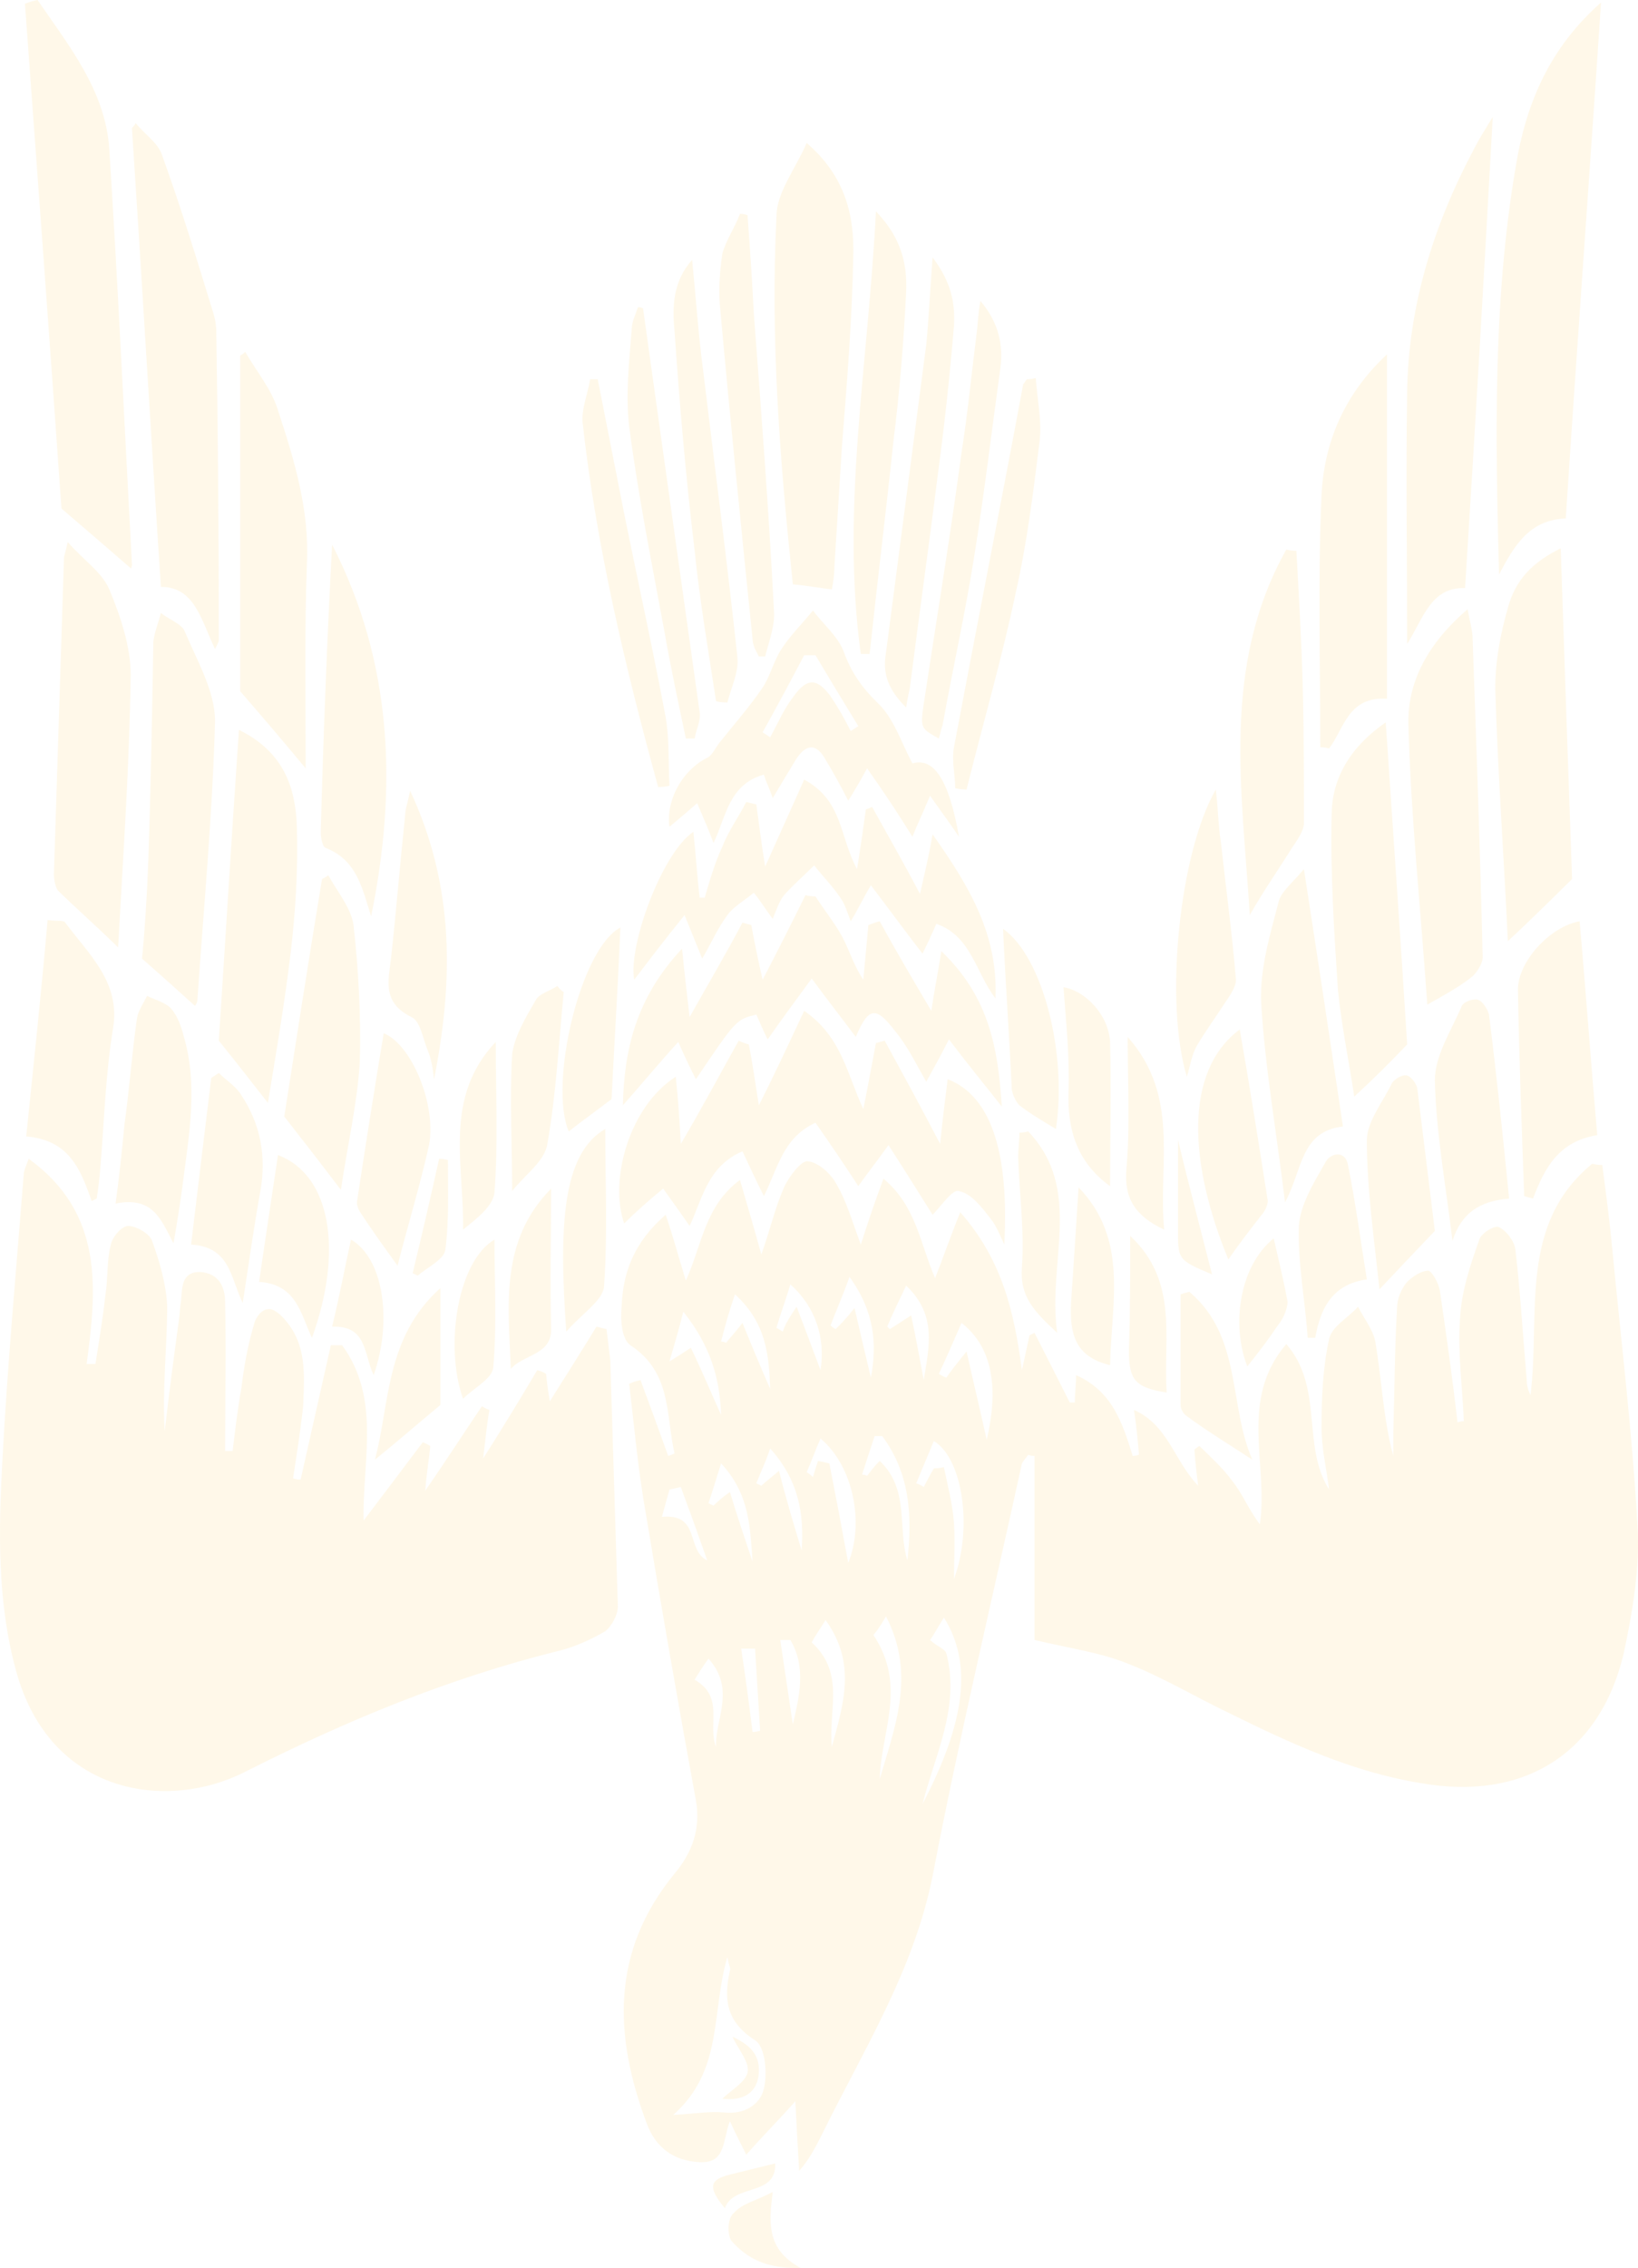 <?xml version="1.0" encoding="UTF-8"?> <svg xmlns="http://www.w3.org/2000/svg" width="237" height="328" viewBox="0 0 237 328" fill="none"><path fill-rule="evenodd" clip-rule="evenodd" d="M149.685 237.178C149.685 228.547 149.685 219.556 149.685 210.565C149.32 210.565 149.016 210.506 148.774 210.385C148.41 210.925 148.045 211.284 147.863 211.644C143.492 231.604 138.756 251.383 134.931 271.343C132.199 285.009 124.914 296.517 118.903 308.745C117.992 310.543 117.082 312.341 115.625 313.96C115.442 310.723 115.26 307.666 115.078 303.89C112.528 306.767 110.343 308.925 107.975 311.622C107.064 309.824 106.518 308.745 105.607 306.767C104.514 309.644 105.061 312.881 101.236 312.701C97.411 312.521 94.861 310.543 93.586 307.127C88.85 294.539 88.304 282.312 97.593 270.984C100.143 267.927 101.418 264.51 100.689 260.374C98.139 246.469 95.711 232.564 93.404 218.657C92.311 212.543 91.764 206.25 91.036 200.136C91.522 199.897 92.069 199.717 92.675 199.596C94.01 203.193 95.347 206.85 96.682 210.565C97.046 210.446 97.351 210.326 97.593 210.206C96.318 204.631 97.229 198.517 91.218 194.561C89.943 193.662 89.761 190.965 89.943 188.987C90.125 183.952 91.764 179.637 96.318 175.681C97.411 178.917 98.139 181.615 99.232 185.211C101.6 179.996 101.964 174.422 107.064 170.646C108.157 174.422 109.068 177.479 110.16 181.435C111.435 177.839 112.164 174.602 113.439 171.725C114.168 170.106 115.989 167.769 116.9 167.949C118.539 168.128 120.36 169.927 121.089 171.365C122.546 173.883 123.274 176.58 124.549 179.996C125.642 176.58 126.553 173.883 127.828 170.466C132.564 174.422 133.11 179.817 135.296 184.851C136.571 181.615 137.481 178.917 138.938 175.321C145.131 182.334 146.77 190.066 147.863 198.158C148.227 196.48 148.592 194.802 148.956 193.123C149.198 193.004 149.442 192.884 149.685 192.763C151.384 196.12 153.085 199.478 154.784 202.833C155.027 202.833 155.271 202.833 155.513 202.833C155.513 201.574 155.695 200.316 155.695 198.877C160.977 201.215 162.434 205.89 163.891 210.565C164.134 210.565 164.438 210.506 164.802 210.385C164.62 208.407 164.438 206.25 164.074 203.912C168.991 206.07 169.902 211.284 173.363 214.881C173.12 213.083 172.938 211.346 172.816 209.666C173.058 209.427 173.302 209.247 173.545 209.127C175.184 210.745 176.823 212.183 178.28 214.161C179.737 215.96 180.648 218.297 182.287 220.455C183.562 211.824 179.191 202.473 186.112 194.382C191.576 200.675 188.298 209.127 192.305 215.42C191.941 212.543 191.212 209.486 191.212 206.429C191.212 202.114 191.394 197.798 192.305 193.662C192.669 191.864 195.037 190.606 196.494 188.987C197.405 190.785 198.862 192.583 199.044 194.382C199.955 199.776 200.137 205.171 201.594 210.565C201.594 209.486 201.594 208.407 201.594 207.328C201.776 201.394 201.776 195.281 202.14 189.167C202.14 187.908 202.687 186.47 203.598 185.391C204.326 184.672 205.601 183.772 206.694 183.772C207.24 183.952 208.151 185.571 208.333 186.65C209.244 192.943 210.155 199.237 210.883 205.71C211.247 205.591 211.552 205.53 211.794 205.53C211.612 200.675 210.883 195.64 211.247 190.785C211.43 186.829 212.705 183.053 213.979 179.457C214.162 178.378 216.347 177.119 216.894 177.479C217.987 178.018 219.079 179.457 219.262 180.716C219.99 187.009 220.354 193.303 220.901 199.596C220.901 200.316 221.083 201.035 221.447 201.754C222.904 190.066 219.626 177.119 230.372 168.308C230.858 168.429 231.343 168.488 231.829 168.488C232.375 172.624 232.922 176.76 233.286 180.716C234.561 194.022 236.2 207.328 236.929 220.815C237.293 226.749 236.2 233.222 234.925 239.156C231.465 253.721 220.354 260.554 205.419 257.857C195.583 256.239 186.659 252.103 177.916 247.787C172.998 245.45 168.263 242.573 163.163 240.595C159.156 238.976 154.967 238.437 149.685 237.178ZM97.411 305.868C100.689 305.688 102.693 305.328 104.696 305.508C107.611 305.868 109.978 304.429 110.525 302.092C111.071 299.754 110.707 295.978 109.25 295.079C105.061 292.382 104.696 289.145 105.607 285.009C105.789 284.65 105.425 284.29 105.243 283.031C102.875 291.123 104.696 299.395 97.411 305.868ZM135.842 198.697C136.206 198.938 136.571 199.118 136.935 199.237C137.663 198.158 138.392 197.259 139.849 195.461C140.942 200.316 141.853 204.092 142.763 208.228C144.585 200.495 143.492 194.741 139.12 191.325C138.028 193.842 136.935 196.36 135.842 198.697ZM136.571 233.941C135.66 235.38 135.113 236.459 134.567 237.178C135.478 238.077 136.753 238.437 136.935 239.156C138.938 246.888 135.296 253.721 133.474 260.914C139.667 249.046 140.76 240.595 136.571 233.941ZM122.728 226.029C125.096 220.275 123.457 212.004 118.721 208.048C117.992 209.666 117.446 211.284 116.717 212.903C117.082 213.144 117.386 213.383 117.628 213.622C117.87 212.784 118.114 212.004 118.357 211.284C118.963 211.405 119.51 211.525 119.996 211.644C120.967 216.56 121.877 221.354 122.728 226.029ZM135.113 212.363C135.6 212.363 136.084 212.304 136.571 212.183C137.117 214.881 137.846 217.578 138.028 220.275C138.21 222.972 138.028 225.67 138.028 228.367C140.76 220.994 139.303 210.925 135.113 208.407C134.263 210.446 133.414 212.484 132.564 214.521C132.928 214.642 133.292 214.821 133.656 215.061C134.143 214.102 134.627 213.203 135.113 212.363ZM127.281 257.317C129.467 249.765 132.563 242.213 128.192 233.761C127.281 235.38 126.553 236.279 126.371 236.459C131.289 243.831 127.464 250.484 127.281 257.317ZM120.36 252.642C121.999 246.528 124.003 240.594 119.45 234.301C118.539 235.739 117.81 236.818 117.446 237.538C122.364 242.033 119.814 247.428 120.36 252.642ZM127.646 207.688C127.281 207.688 126.917 207.688 126.553 207.688C125.946 209.486 125.338 211.346 124.732 213.262C124.974 213.262 125.218 213.324 125.46 213.442C126.007 212.723 126.553 212.004 127.281 211.284C131.653 215.42 129.831 220.994 131.289 225.67C132.017 219.196 131.653 213.083 127.646 207.688ZM133.656 199.596C134.385 194.921 135.66 190.246 131.106 185.93C130.014 188.268 129.103 190.066 128.374 191.864C128.496 191.985 128.617 192.105 128.739 192.224C129.649 191.684 130.378 191.145 131.835 190.246C132.563 193.662 133.11 196.719 133.656 199.596ZM126.007 199.237C126.917 194.382 126.553 189.706 122.91 184.672C121.817 187.728 120.907 189.706 120.178 191.684C120.42 191.925 120.664 192.105 120.907 192.224C121.635 191.505 122.364 190.785 123.639 189.167C124.549 193.123 125.278 196.18 126.007 199.237ZM111.435 200.855C111.253 196 110.889 191.325 106.336 187.189C105.425 189.886 104.878 191.864 104.332 194.022C104.574 194.022 104.818 194.083 105.061 194.202C105.607 193.483 106.336 192.763 107.428 191.325C108.885 194.921 110.16 197.978 111.435 200.855ZM99.961 194.921C101.6 198.338 102.875 201.394 104.332 204.631C104.15 199.417 102.875 194.741 98.868 189.706C98.139 192.583 97.593 194.382 96.864 196.899C98.321 196 98.868 195.64 99.961 194.921ZM114.35 185.75C113.621 188.268 112.893 190.066 112.346 192.044C112.588 192.165 112.893 192.344 113.257 192.583C113.621 191.505 114.168 190.606 115.26 188.987C116.717 192.763 117.628 195.281 118.721 198.158C119.45 193.483 117.992 188.987 114.35 185.75ZM108.885 225.85C108.521 220.995 108.521 216.139 104.332 211.644C103.603 213.982 103.057 215.78 102.511 217.398C102.753 217.519 102.997 217.639 103.239 217.758C103.786 217.218 104.332 216.679 105.607 215.78C106.7 219.376 107.793 222.613 108.885 225.85ZM111.435 209.486C110.707 211.644 109.978 213.083 109.432 214.521C109.674 214.642 109.918 214.762 110.16 214.881C110.707 214.341 111.435 213.802 112.71 212.723C113.803 217.039 114.896 220.635 115.989 224.231C116.353 219.017 115.625 214.161 111.435 209.486ZM114.714 249.406C115.625 245.45 116.717 241.134 114.35 237.178C113.863 237.178 113.379 237.178 112.893 237.178C113.499 241.254 114.107 245.331 114.714 249.406ZM98.504 215.061C98.017 215.181 97.471 215.302 96.864 215.42C96.5 216.679 96.136 218.117 95.772 219.376C101.418 218.837 99.232 224.231 102.328 225.67C101.114 222.194 99.839 218.657 98.504 215.061ZM103.603 252.642C103.421 248.686 106.518 244.371 102.511 239.875C101.6 241.134 101.054 242.033 100.507 242.932C104.878 245.45 102.328 249.406 103.603 252.642ZM109.25 238.437C108.643 238.437 107.975 238.437 107.246 238.437C107.853 242.513 108.399 246.528 108.885 250.484C109.25 250.484 109.614 250.425 109.978 250.305C109.736 246.349 109.492 242.393 109.25 238.437Z" fill="#FCBA27" fill-opacity="0.1"></path><path d="M4.156 167.591C15.084 175.503 13.991 186.472 12.534 197.261C13.02 197.261 13.445 197.261 13.809 197.261C14.355 193.844 14.902 190.428 15.266 187.191C15.63 184.853 15.448 182.336 15.995 180.178C16.177 178.919 17.634 177.301 18.545 177.301C19.637 177.301 21.641 178.38 22.005 179.459C23.098 182.516 24.009 185.573 24.191 188.809C24.191 194.743 23.462 200.857 23.827 206.971C24.433 201.816 25.102 196.601 25.83 191.327C26.012 190.248 26.012 189.169 26.195 188.09C26.377 186.292 26.195 183.954 28.927 183.954C31.659 184.134 32.569 186.112 32.569 188.27C32.752 195.463 32.569 202.655 32.569 209.848C32.934 209.848 33.298 209.848 33.662 209.848C34.026 206.791 34.391 203.734 34.937 200.677C35.301 197.62 35.848 194.563 36.758 191.507C36.941 190.608 37.851 189.349 38.762 189.349C39.491 189.169 40.584 190.068 41.312 190.967C44.408 194.563 44.044 198.879 43.862 203.375C43.498 206.791 42.951 210.208 42.405 213.804C42.769 213.923 43.133 213.984 43.498 213.984C44.955 207.51 46.412 201.037 47.869 194.563C48.355 194.563 48.902 194.563 49.508 194.563C55.154 202.296 52.422 211.286 52.605 219.918C55.519 216.08 58.373 212.304 61.165 208.589C61.529 208.708 61.894 208.888 62.258 209.129C62.076 211.107 61.712 213.085 61.529 215.602C64.626 211.107 67.176 207.151 69.726 203.375C70.09 203.614 70.454 203.793 70.819 203.914C70.454 205.892 70.272 207.87 69.908 210.927C73.004 206.072 75.372 202.116 77.74 198.16C78.226 198.279 78.65 198.458 79.015 198.699C79.137 200.017 79.319 201.335 79.561 202.655C81.929 198.879 84.115 195.463 86.3 191.866C86.787 191.985 87.271 192.105 87.757 192.226C87.939 193.664 88.122 195.283 88.304 196.721C88.668 208.589 89.032 220.457 89.397 232.325C89.397 233.584 88.486 235.202 87.575 235.921C85.39 237.18 83.022 238.259 80.654 238.798C64.808 242.754 50.055 248.868 35.484 256.241C24.191 261.995 7.252 259.657 2.334 241.675C-0.398 231.786 -0.216 221.536 0.331 211.466C1.059 197.62 2.334 183.775 3.427 169.929C3.427 169.389 3.609 169.03 4.156 167.591Z" fill="#FCBA27" fill-opacity="0.1"></path><path d="M97.775 155.721C98.139 159.138 98.321 162.015 98.504 165.432C101.6 160.217 104.15 155.362 106.882 150.507C107.368 150.748 107.853 150.928 108.339 151.046C108.885 153.743 109.25 156.441 109.796 159.857C112.164 155.182 114.167 150.866 116.353 146.191C121.817 149.967 122.546 155.362 124.914 160.397C125.642 156.8 126.189 153.743 126.735 150.866C127.099 150.748 127.524 150.627 128.01 150.507C130.56 155.182 133.11 159.857 136.024 165.432C136.388 161.835 136.753 158.958 137.117 156.081C144.585 158.958 145.86 169.567 145.313 179.997C144.585 178.378 144.038 177.12 143.31 176.221C142.035 174.602 140.578 172.624 138.756 172.265C137.845 171.905 136.206 174.422 134.931 175.681C133.11 172.804 131.106 169.567 128.556 165.611C126.735 168.129 125.46 169.747 124.185 171.545C122.242 168.55 120.178 165.493 117.992 162.375C113.257 164.532 112.528 169.028 110.525 172.984C109.432 170.826 108.521 168.848 107.428 166.51C102.328 168.668 101.6 173.523 99.778 177.299C98.443 175.383 97.168 173.584 95.954 171.905C93.95 173.523 91.947 175.321 90.307 176.94C88.122 170.646 91.036 160.037 97.775 155.721Z" fill="#FCBA27" fill-opacity="0.1"></path><path d="M216.894 83.077C216.347 62.578 215.983 42.259 219.626 22.299C221.266 13.848 224.727 6.475 231.65 0.362C230.011 25.176 228.189 49.811 226.549 74.985C221.266 75.165 219.08 78.941 216.894 83.077Z" fill="#FCBA27" fill-opacity="0.1"></path><path d="M5.431 0C9.985 6.653 15.268 13.127 15.815 21.578C17.09 41.538 18.001 61.497 19.094 81.637C19.094 81.996 18.912 82.356 18.912 82.176C15.997 79.659 12.9 76.962 8.892 73.545C7.253 50.169 5.431 25.354 3.609 0.539C4.216 0.3 4.824 0.12 5.431 0Z" fill="#FCBA27" fill-opacity="0.1"></path><path d="M137.299 150.327C136.024 152.844 135.113 154.462 134.02 156.44C132.563 153.923 131.288 151.226 129.467 149.068C126.735 145.472 125.642 145.651 123.821 149.967C121.817 147.27 119.814 144.752 117.446 141.516C115.078 144.752 113.074 147.45 111.071 150.327C110.525 149.248 109.978 147.989 109.432 146.73C106.518 147.45 106.518 147.45 100.689 156.081C99.96 154.642 99.232 153.204 98.139 150.686C95.043 154.103 92.675 156.98 90.125 159.857C90.307 151.945 91.946 144.393 98.686 137.2C99.05 140.976 99.414 143.853 99.778 147.09C102.51 142.235 105.06 137.919 107.428 133.424C107.792 133.544 108.217 133.665 108.703 133.784C109.189 136.421 109.736 139.059 110.342 141.695C112.406 137.74 114.471 133.665 116.535 129.468C117.021 129.588 117.506 129.648 117.992 129.648C119.267 131.626 120.724 133.424 121.817 135.402C122.91 137.38 123.456 139.538 124.914 141.695C125.156 139.059 125.4 136.421 125.642 133.784C126.249 133.544 126.795 133.365 127.281 133.244C129.649 137.56 132.199 141.875 134.749 146.191C135.113 143.673 135.66 140.976 136.206 137.56C143.127 144.213 144.402 151.585 144.949 160.037C142.399 156.8 140.031 153.923 137.299 150.327Z" fill="#FCBA27" fill-opacity="0.1"></path><path d="M31.114 93.866C29.11 89.73 28.2 84.875 23.281 84.875C21.823 62.758 20.548 40.64 19.091 18.523C19.333 18.282 19.515 18.043 19.637 17.804C20.913 19.422 22.916 20.681 23.463 22.479C26.196 30.031 28.564 37.763 30.932 45.495C31.174 46.333 31.297 47.173 31.297 48.013C31.539 62.877 31.661 77.742 31.661 92.607C31.661 92.787 31.479 93.147 31.114 93.866Z" fill="#FCBA27" fill-opacity="0.1"></path><path d="M116.718 20.679C122.366 25.534 123.641 31.288 123.459 37.222C123.277 46.393 122.548 55.384 121.819 64.554C121.455 70.308 121.09 76.124 120.726 81.996C120.726 83.075 120.544 84.334 120.362 85.233C118.54 85.053 116.9 84.694 114.714 84.514C112.892 67.072 111.435 49.27 112.346 31.288C112.346 27.872 115.079 24.455 116.718 20.679Z" fill="#FCBA27" fill-opacity="0.1"></path><path d="M211.977 85.055C207.059 84.875 205.966 89.371 203.597 93.147C203.597 80.919 203.415 68.872 203.597 56.644C203.779 44.237 207.423 32.549 213.253 21.58C213.981 20.141 214.892 18.703 215.985 16.905C214.71 39.921 213.435 62.218 211.977 85.055Z" fill="#FCBA27" fill-opacity="0.1"></path><path d="M134.931 120.659C140.395 128.391 144.402 135.224 144.038 144.394C141.124 140.618 140.577 135.404 135.477 133.605C134.749 135.283 134.08 136.722 133.474 137.921C131.106 134.864 128.738 131.627 126.006 128.031C124.731 130.189 124.185 131.448 123.092 133.246C122.546 131.807 122.181 130.548 121.453 129.649C120.36 128.031 118.903 126.593 117.81 125.154C116.353 126.593 114.714 128.031 113.439 129.47C112.71 130.369 112.346 131.627 111.799 132.886C110.707 131.448 109.978 130.189 109.067 129.11C107.792 130.189 106.153 131.088 105.242 132.347C103.785 134.325 102.875 136.482 101.6 138.64C100.871 136.842 100.142 135.044 99.05 132.347C96.135 135.943 93.95 138.82 91.764 141.697C90.853 136.842 95.771 123.356 100.325 120.299C100.689 123.715 100.871 126.772 101.235 129.829C101.478 129.829 101.722 129.829 101.964 129.829C102.692 127.312 103.421 124.794 104.514 122.457C105.425 120.119 106.882 118.141 107.974 115.983C108.461 116.102 108.945 116.222 109.432 116.343C109.796 119.04 110.16 121.917 110.707 125.334C112.71 120.838 114.531 116.882 116.353 112.747C121.999 115.804 121.453 121.018 124.003 125.693C124.549 122.277 124.913 119.76 125.278 117.062C125.642 116.942 125.946 116.821 126.188 116.703C128.374 120.659 130.56 124.435 133.11 129.29C133.838 126.053 134.385 123.895 134.931 120.659Z" fill="#FCBA27" fill-opacity="0.1"></path><path fill-rule="evenodd" clip-rule="evenodd" d="M111.799 115.442C111.435 114.184 110.889 113.284 110.524 112.026C105.424 113.464 105.06 118.139 103.239 121.916C102.51 119.938 101.782 118.319 100.871 116.161C99.232 117.6 98.139 118.499 96.864 119.578C96.317 115.802 98.685 111.486 102.146 109.688C103.057 109.328 103.421 108.25 104.149 107.35C106.153 104.833 108.521 102.136 110.342 99.439C111.435 97.82 111.981 95.483 113.074 93.864C114.349 91.886 116.171 90.088 117.628 88.29C119.085 90.268 121.088 91.886 121.999 94.044C123.092 97.101 124.549 99.259 126.917 101.596C129.285 103.754 130.377 107.35 132.017 110.407C135.113 109.508 137.299 112.745 138.756 121.017C137.299 118.859 136.206 117.42 134.567 115.083C133.292 118.139 132.563 119.578 132.017 121.017C130.013 117.78 128.01 114.723 125.46 111.127C124.367 113.105 123.638 114.363 122.728 115.802C121.635 113.644 120.542 111.666 119.449 109.868C118.174 107.53 116.717 107.53 115.26 109.688C114.167 111.486 113.074 113.284 111.799 115.442ZM110.342 105.912C110.707 106.151 111.071 106.392 111.435 106.631C112.528 104.653 113.439 102.495 114.714 100.877C116.717 98 118.174 98 120.178 100.697C121.271 102.316 122.181 103.934 123.092 105.732C123.456 105.493 123.82 105.252 124.185 105.013C122.121 101.656 120.056 98.239 117.992 94.763C117.506 94.763 116.959 94.763 116.353 94.763C114.409 98.48 112.406 102.195 110.342 105.912Z" fill="#FCBA27" fill-opacity="0.1"></path><path d="M225.82 79.299C226.367 95.662 226.913 111.846 227.46 127.13C224.18 130.367 221.266 133.244 218.169 136.121C217.622 124.253 216.711 111.846 216.347 99.618C216.347 95.662 217.076 91.707 218.169 87.93C219.262 83.795 221.812 81.277 225.82 79.299Z" fill="#FCBA27" fill-opacity="0.1"></path><path d="M17.09 137.02C13.992 133.963 11.078 131.446 8.345 128.748C7.981 128.209 7.799 127.13 7.799 126.411C8.285 111.186 8.77 95.963 9.256 80.737C9.256 80.378 9.438 80.018 9.802 78.4C12.171 81.097 14.721 82.715 15.814 85.233C17.454 89.189 18.911 93.504 18.911 97.64C18.729 110.767 17.818 123.714 17.09 137.02Z" fill="#FCBA27" fill-opacity="0.1"></path><path d="M28.2 145.472C26.013 143.494 23.827 141.516 20.548 138.639C20.912 135.042 21.277 129.648 21.459 124.433C21.823 113.824 22.006 103.394 22.188 92.785C22.37 91.347 22.916 90.088 23.281 88.65C24.374 89.549 26.378 90.268 26.742 91.347C28.564 95.662 31.114 99.978 31.114 104.294C30.75 117.78 29.475 131.266 28.564 144.572C28.564 145.112 28.2 145.472 28.2 145.472Z" fill="#FCBA27" fill-opacity="0.1"></path><path d="M206.512 145.292C205.602 131.985 204.144 118.319 203.78 104.833C203.598 98.54 206.695 92.965 212.342 88.11C212.706 90.088 213.071 91.167 213.071 92.426C213.617 107.71 214.164 122.995 214.528 138.459C214.528 139.358 213.617 140.796 212.889 141.336C211.067 142.774 209.063 143.853 206.512 145.292Z" fill="#FCBA27" fill-opacity="0.1"></path><path d="M35.484 50.888C37.123 53.765 39.309 56.282 40.22 59.339C42.589 66.532 44.775 73.725 44.41 81.457C44.046 91.167 44.228 100.877 44.228 111.126C40.949 107.171 38.034 103.754 34.755 99.978C34.755 84.514 34.755 67.971 34.755 51.427C34.997 51.309 35.241 51.129 35.484 50.888Z" fill="#FCBA27" fill-opacity="0.1"></path><path d="M200.685 101.057C195.038 100.697 194.491 105.372 192.305 108.249C191.941 108.131 191.516 108.07 191.03 108.07C191.03 95.842 190.666 83.794 191.212 71.567C191.577 64.014 194.491 57.002 200.685 51.248C200.685 67.97 200.685 84.154 200.685 101.057Z" fill="#FCBA27" fill-opacity="0.1"></path><path d="M203.6 151.046C201.049 153.743 198.681 156.081 195.948 158.598C195.22 153.743 194.126 148.529 193.58 143.134C193.033 134.863 192.487 126.411 192.669 117.96C192.669 112.925 195.037 108.25 200.503 104.474C201.596 120.837 202.689 136.301 203.6 151.046Z" fill="#FCBA27" fill-opacity="0.1"></path><path d="M34.573 105.554C41.132 108.791 42.771 114.006 42.953 119.58C43.136 125.694 42.771 131.807 42.042 137.921C41.132 145.473 39.856 152.846 38.763 159.499C36.759 156.982 34.573 154.105 31.658 150.508C32.569 136.662 33.48 121.378 34.573 105.554Z" fill="#FCBA27" fill-opacity="0.1"></path><path d="M187.571 79.66C187.935 86.134 188.3 92.427 188.482 98.901C188.664 105.554 188.664 112.387 188.664 119.22C188.482 120.659 187.207 122.097 186.478 123.356C184.656 126.233 182.652 129.11 180.83 132.347C179.737 114.545 176.64 96.383 186.113 79.481C186.6 79.599 187.084 79.66 187.571 79.66Z" fill="#FCBA27" fill-opacity="0.1"></path><path d="M53.698 132.525C52.423 128.569 51.694 124.433 47.14 122.635C46.593 122.455 46.411 121.017 46.411 120.297C46.776 106.452 47.322 92.606 48.051 78.76C56.795 95.842 57.524 113.824 53.698 132.525Z" fill="#FCBA27" fill-opacity="0.1"></path><path d="M13.264 173.703C11.624 169.028 9.985 164.892 3.791 164.352C4.884 153.743 5.977 143.494 6.888 133.064C8.163 133.244 9.256 133.064 9.438 133.424C12.9 138.099 17.454 142.055 16.361 148.708C15.268 155.361 15.086 162.015 14.539 168.668C14.417 170.227 14.235 171.786 13.993 173.343C13.751 173.464 13.506 173.584 13.264 173.703Z" fill="#FCBA27" fill-opacity="0.1"></path><path d="M185.931 173.884C184.656 163.455 183.016 154.284 182.47 144.934C182.287 140.079 183.745 135.224 185.02 130.369C185.384 128.93 187.024 127.672 188.664 125.694C190.667 138.64 192.489 150.688 194.311 162.916C188.117 163.635 188.481 169.209 185.931 173.884Z" fill="#FCBA27" fill-opacity="0.1"></path><path d="M231.103 164.172C225.455 165.071 223.451 169.027 221.812 173.343C221.325 173.223 220.901 173.104 220.536 172.983C220.172 163.093 219.808 153.204 219.626 143.134C219.626 138.998 224.362 133.963 228.552 133.244C229.463 143.493 230.192 153.743 231.103 164.172Z" fill="#FCBA27" fill-opacity="0.1"></path><path d="M49.328 172.086C46.595 168.49 44.227 165.433 41.13 161.477C42.77 151.048 44.591 139.18 46.595 127.132C46.838 127.012 47.142 126.832 47.506 126.593C48.781 128.93 50.785 131.268 51.15 133.785C51.878 140.259 52.243 147.092 52.061 153.565C51.696 159.679 50.239 165.793 49.328 172.086Z" fill="#FCBA27" fill-opacity="0.1"></path><path d="M124.549 94.584C121.635 73.545 125.643 52.506 126.736 30.569C130.379 34.345 131.29 38.121 131.108 42.257C130.744 49.45 130.197 56.462 129.286 63.655C128.193 74.084 126.918 84.334 125.825 94.584C125.338 94.584 124.914 94.584 124.549 94.584Z" fill="#FCBA27" fill-opacity="0.1"></path><path d="M108.157 31.11C108.522 35.904 108.826 40.64 109.068 45.316C110.161 59.701 111.254 74.086 111.983 88.292C112.165 90.45 111.254 92.787 110.708 94.945C110.344 94.945 110.039 94.945 109.797 94.945C109.433 94.226 108.886 93.327 108.886 92.428C107.247 76.424 105.607 60.24 104.15 44.057C103.967 41.719 104.15 39.202 104.514 36.684C105.06 34.706 106.336 32.908 107.064 30.93C107.429 30.93 107.793 30.99 108.157 31.11Z" fill="#FCBA27" fill-opacity="0.1"></path><path d="M25.103 179.816C23.282 176.4 22.189 172.983 16.723 174.062C17.27 170.106 17.634 166.51 17.998 162.734C18.727 157.519 19.092 152.305 19.82 147.27C20.003 146.191 20.731 145.112 21.278 144.033C22.371 144.572 23.828 144.932 24.739 145.831C25.65 146.91 26.197 148.349 26.561 149.787C28.747 157.16 27.29 164.352 26.379 171.725C26.014 174.363 25.59 177.06 25.103 179.816Z" fill="#FCBA27" fill-opacity="0.1"></path><path d="M218.353 173.345C213.981 173.704 211.43 175.503 210.155 179.459C209.244 171.726 207.787 163.994 207.605 156.262C207.605 152.666 209.973 149.07 211.43 145.653C211.612 144.934 213.07 144.394 213.799 144.574C214.527 144.754 215.256 146.013 215.438 146.732C216.531 155.363 217.442 164.174 218.353 173.345Z" fill="#FCBA27" fill-opacity="0.1"></path><path d="M131.107 102.318C128.556 99.8 127.645 97.463 128.192 94.406C130.136 79.54 132.078 64.675 134.021 49.811C134.386 46.035 134.568 42.079 134.932 37.224C137.665 40.821 138.212 43.877 138.029 47.114C137.423 54.425 136.632 61.679 135.661 68.872C134.386 79.121 132.928 89.371 131.653 99.441C131.471 100.34 131.289 101.059 131.107 102.318Z" fill="#FCBA27" fill-opacity="0.1"></path><path d="M100.143 37.583C100.69 42.978 101.054 48.552 101.783 53.947C103.423 67.613 105.244 81.459 106.702 95.125C106.884 97.282 105.791 99.44 105.244 101.598C104.638 101.598 104.091 101.537 103.605 101.418C102.512 94.226 101.237 86.853 100.508 79.66C99.233 69.051 98.322 58.442 97.593 47.833C97.229 44.237 97.411 40.64 100.143 37.583Z" fill="#FCBA27" fill-opacity="0.1"></path><path d="M141.854 43.518C144.587 46.754 145.134 49.991 144.769 53.048C143.494 62.218 142.401 71.569 140.944 80.56C139.668 88.651 137.847 96.743 136.389 104.835C136.207 105.374 136.025 106.094 135.843 106.813C133.292 105.374 133.11 105.374 133.657 101.778C135.478 89.731 137.482 77.683 139.122 65.455C140.033 59.701 140.579 53.947 141.308 48.193C141.49 46.934 141.49 45.496 141.854 43.518Z" fill="#FCBA27" fill-opacity="0.1"></path><path d="M138.21 114.006C138.21 112.028 137.663 110.05 138.027 108.072C141.307 90.629 144.768 73.187 148.047 55.565C148.229 55.385 148.412 55.026 148.594 54.846C149.08 54.846 149.505 54.785 149.869 54.666C150.051 57.723 150.78 60.78 150.415 63.837C149.505 71.209 148.594 78.582 146.954 85.774C144.95 95.305 142.218 104.655 139.849 114.185C139.363 114.185 138.816 114.124 138.21 114.006Z" fill="#FCBA27" fill-opacity="0.1"></path><path d="M62.806 156.081C62.623 154.642 62.441 153.204 61.895 151.945C61.166 150.147 60.802 147.63 59.526 147.09C55.154 144.932 56.247 141.696 56.611 138.279C57.34 131.626 57.887 124.793 58.615 117.96C58.615 117.061 58.98 116.162 59.344 114.364C65.903 128.389 65.538 142.235 62.806 156.081Z" fill="#FCBA27" fill-opacity="0.1"></path><path d="M93.04 44.596C95.773 64.196 98.505 83.617 101.238 103.037C101.42 104.295 100.691 105.554 100.509 106.813C100.023 106.813 99.598 106.813 99.234 106.813C98.141 101.598 97.048 96.563 96.137 91.349C94.315 81.459 92.311 71.569 91.036 61.679C90.489 57.004 91.036 52.328 91.4 47.653C91.4 46.574 91.947 45.495 92.311 44.417C92.553 44.417 92.798 44.476 93.04 44.596Z" fill="#FCBA27" fill-opacity="0.1"></path><path d="M57.523 183.053C55.702 180.536 53.88 178.018 52.24 175.501C51.876 174.961 51.511 174.242 51.694 173.523C52.909 165.49 54.184 157.46 55.519 149.427C59.527 151.046 63.171 159.677 62.078 165.611C60.802 171.365 58.981 177.299 57.523 183.053Z" fill="#FCBA27" fill-opacity="0.1"></path><path d="M95.227 113.824C90.491 96.561 86.3 79.119 84.297 61.138C84.114 59.16 85.025 57.002 85.39 54.844C85.754 54.844 86.118 54.844 86.483 54.844C87.758 61.318 89.033 67.791 90.308 74.264C92.312 84.154 94.499 94.044 96.32 103.754C96.867 106.991 96.685 110.407 96.867 113.644C96.38 113.765 95.834 113.824 95.227 113.824Z" fill="#FCBA27" fill-opacity="0.1"></path><path d="M179.374 148.888C180.831 157.16 182.107 165.251 183.382 173.343C183.564 173.883 183.2 174.782 182.835 175.321C181.014 177.659 179.192 179.996 177.734 182.154C172.087 168.488 171.176 155.002 179.374 148.888Z" fill="#FCBA27" fill-opacity="0.1"></path><path d="M207.607 178.018C204.51 181.255 202.141 183.773 199.591 186.47C198.862 179.457 197.769 172.084 197.769 164.892C197.769 162.195 200.137 159.318 201.413 156.62C201.777 156.081 202.87 155.362 203.599 155.541C204.145 155.721 204.874 156.62 205.056 157.34C205.967 164.712 206.878 172.084 207.607 178.018Z" fill="#FCBA27" fill-opacity="0.1"></path><path d="M171.724 155.721C168.444 144.932 170.63 123.354 175.914 114.184C176.278 117.241 176.278 119.578 176.642 121.736C177.371 128.389 178.282 135.042 178.828 141.696C178.828 142.775 177.918 144.033 177.189 145.112C175.914 147.09 174.456 149.068 173.181 151.226C172.452 152.485 172.27 153.923 171.724 155.721Z" fill="#FCBA27" fill-opacity="0.1"></path><path d="M35.121 188.448C33.299 184.671 33.299 180.356 27.651 179.996C28.622 171.845 29.595 163.813 30.566 155.901C30.931 155.662 31.295 155.423 31.659 155.182C32.752 156.26 34.21 157.16 34.939 158.418C37.671 162.554 38.582 167.229 37.671 172.264C36.76 177.299 36.032 182.514 35.121 188.448Z" fill="#FCBA27" fill-opacity="0.1"></path><path d="M40.22 167.051C47.871 169.928 49.693 180.897 45.139 193.484C43.499 190.068 42.952 185.752 37.487 185.393C38.398 179.099 39.309 173.165 40.22 167.051Z" fill="#FCBA27" fill-opacity="0.1"></path><path d="M189.209 193.483C188.844 188.088 187.751 182.694 187.933 177.299C188.116 174.242 190.119 171.006 191.759 168.129C192.488 166.69 194.674 166.33 195.038 168.488C196.131 173.883 196.86 179.457 197.771 185.031C192.67 185.751 191.03 189.347 190.302 193.483C189.937 193.483 189.573 193.483 189.209 193.483Z" fill="#FCBA27" fill-opacity="0.1"></path><path d="M160.614 171.547C155.877 168.13 154.42 163.455 154.602 157.881C154.784 152.846 154.238 147.811 153.873 142.776C157.152 143.316 160.432 146.912 160.614 150.688C160.796 157.701 160.614 164.534 160.614 171.547Z" fill="#FCBA27" fill-opacity="0.1"></path><path d="M89.762 134.143C89.398 142.954 88.852 151.406 88.487 158.958C86.119 160.756 84.115 162.195 82.293 163.633C79.378 156.8 83.933 137.2 89.762 134.143Z" fill="#FCBA27" fill-opacity="0.1"></path><path d="M81.566 143.494C80.838 150.866 80.473 158.239 79.198 165.431C78.834 167.949 75.919 169.927 74.097 172.264C74.097 165.431 73.733 158.958 74.097 152.485C74.461 149.787 76.101 147.09 77.558 144.573C78.105 143.674 79.562 143.314 80.655 142.595C80.898 142.954 81.202 143.255 81.566 143.494Z" fill="#FCBA27" fill-opacity="0.1"></path><path d="M145.131 134.325C150.961 138.46 154.422 152.486 152.782 163.275C150.961 162.196 149.139 161.117 147.499 159.859C146.953 159.319 146.588 158.42 146.406 157.701C146.042 149.969 145.495 142.416 145.131 134.325Z" fill="#FCBA27" fill-opacity="0.1"></path><path d="M81.929 192.584C80.836 177.12 81.382 166.87 87.576 163.274C87.576 171.006 87.941 178.558 87.394 186.11C87.212 188.088 84.115 190.066 81.929 192.584Z" fill="#FCBA27" fill-opacity="0.1"></path><path d="M172.088 186.831C179.739 193.305 177.735 203.195 181.197 211.107C177.917 208.949 174.638 206.971 171.723 204.813C171.177 204.453 170.812 203.734 170.812 203.195C170.812 197.919 170.812 192.586 170.812 187.191C171.177 187.071 171.601 186.95 172.088 186.831Z" fill="#FCBA27" fill-opacity="0.1"></path><path d="M148.774 163.633C156.79 172.085 151.506 182.514 152.964 192.764C149.685 189.707 147.499 187.549 147.863 183.233C148.227 178.019 147.499 172.624 147.316 167.409C147.316 166.151 147.499 165.072 147.499 163.813C147.863 163.813 148.287 163.754 148.774 163.633Z" fill="#FCBA27" fill-opacity="0.1"></path><path d="M54.244 211.105C56.43 203.013 55.701 193.483 63.717 186.29C63.717 192.584 63.717 198.338 63.717 203.193C60.255 206.07 57.158 208.767 54.244 211.105Z" fill="#FCBA27" fill-opacity="0.1"></path><path d="M73.915 197.978C73.55 188.807 72.275 179.457 79.744 171.905C79.744 178.558 79.562 185.211 79.744 192.044C79.927 196 75.737 195.82 73.915 197.978Z" fill="#FCBA27" fill-opacity="0.1"></path><path d="M163.163 149.969C170.814 158.6 167.535 168.31 168.446 177.84C164.256 175.862 162.616 173.345 162.98 169.029C163.527 162.916 163.163 156.802 163.163 149.969Z" fill="#FCBA27" fill-opacity="0.1"></path><path d="M71.73 150.686C71.73 157.879 72.094 165.251 71.548 172.444C71.366 174.422 68.997 176.22 66.993 177.839C67.176 168.488 64.079 158.778 71.73 150.686Z" fill="#FCBA27" fill-opacity="0.1"></path><path d="M160.614 197.439C155.331 196.18 154.785 192.583 154.967 188.448C155.331 183.053 155.695 177.479 156.06 171.725C163.347 179.277 160.796 188.448 160.614 197.439Z" fill="#FCBA27" fill-opacity="0.1"></path><path d="M66.994 202.296C64.261 194.563 66.265 182.336 71.548 179.279C71.548 185.573 71.912 191.686 71.366 197.8C71.184 199.418 68.633 200.677 66.994 202.296Z" fill="#FCBA27" fill-opacity="0.1"></path><path d="M163.527 178.739C170.632 185.393 168.264 193.664 168.81 201.396C164.073 200.677 163.345 199.418 163.345 195.282C163.527 189.888 163.527 184.673 163.527 178.739Z" fill="#FCBA27" fill-opacity="0.1"></path><path d="M184.292 179.097C185.02 182.334 185.749 185.211 186.296 188.268C186.296 189.167 185.749 190.606 185.02 191.505C183.563 193.662 181.923 195.82 180.466 197.618C178.098 191.505 179.373 183.053 184.292 179.097Z" fill="#FCBA27" fill-opacity="0.1"></path><path d="M54.063 198.879C52.605 195.822 53.152 191.686 48.051 191.866C49.144 187.371 49.873 183.415 50.783 179.279C55.52 181.976 56.795 191.147 54.063 198.879Z" fill="#FCBA27" fill-opacity="0.1"></path><path d="M111.801 317.017C111.254 321.513 110.89 325.289 115.809 327.986C110.89 328.166 107.975 326.548 105.789 324.03C105.242 323.131 105.242 320.793 106.153 320.074C107.428 318.635 109.432 318.276 111.801 317.017Z" fill="#FCBA27" fill-opacity="0.1"></path><path d="M59.708 184.134C61.043 178.619 62.318 173.104 63.533 167.591C63.898 167.591 64.322 167.65 64.808 167.771C64.808 172.086 64.991 176.402 64.444 180.718C64.262 182.156 61.894 183.235 60.436 184.494C60.194 184.373 59.95 184.253 59.708 184.134Z" fill="#FCBA27" fill-opacity="0.1"></path><path d="M170.448 164.894C172.087 171.727 173.727 177.841 175.367 184.314C170.266 182.156 170.448 182.156 170.448 177.481C170.448 173.525 170.448 169.569 170.448 164.894Z" fill="#FCBA27" fill-opacity="0.1"></path><path d="M112.166 312.881C112.348 317.736 106.154 315.758 104.879 319.355C102.328 316.298 102.693 315.219 105.608 314.499C107.794 313.96 109.98 313.42 112.166 312.881Z" fill="#FCBA27" fill-opacity="0.1"></path><path d="M104.514 303.531C105.789 302.272 107.793 301.193 108.158 299.755C108.522 298.316 106.882 296.518 105.972 294.54C108.158 295.619 109.979 296.877 109.797 299.755C109.615 302.632 107.611 303.891 104.514 303.531Z" fill="#FCBA27" fill-opacity="0.1"></path></svg> 